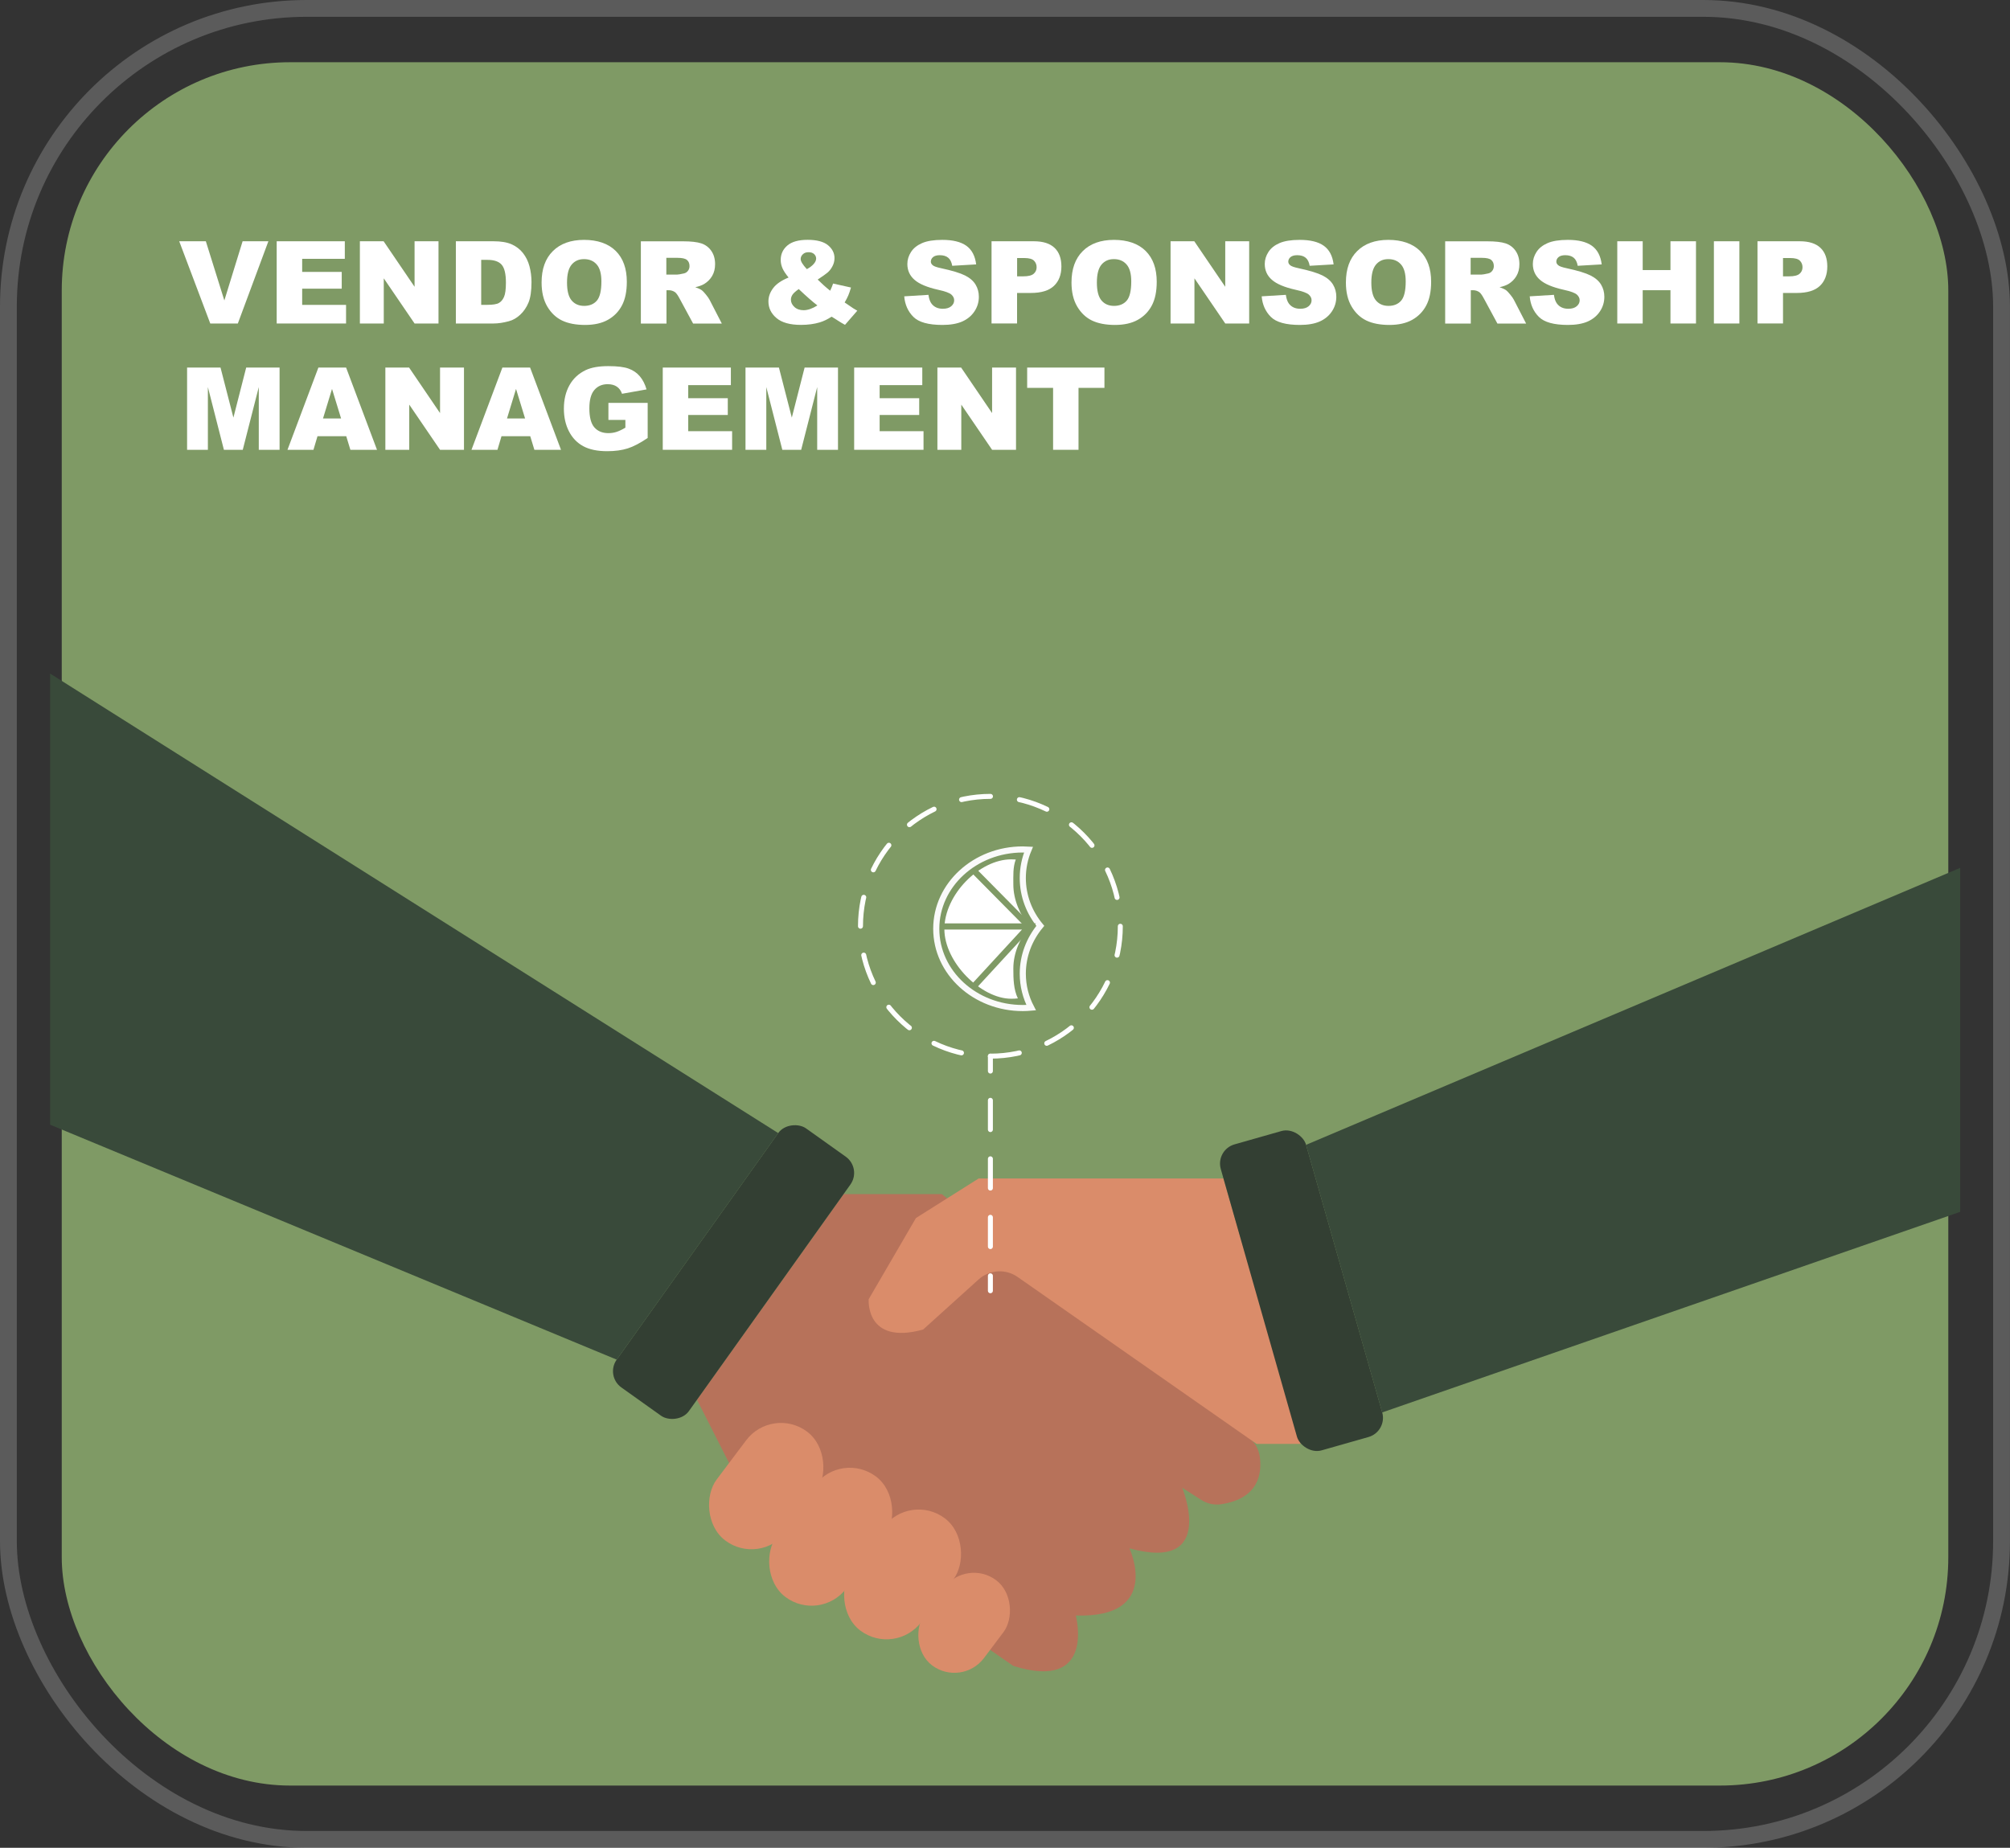 <?xml version="1.0" encoding="UTF-8"?>
<svg id="Layer_2" data-name="Layer 2" xmlns="http://www.w3.org/2000/svg" viewBox="0 0 403.97 371.45">
  <rect x="0" y="0" width="403.97" height="371.45" fill="#333333" stroke="none"/>
  <defs>
    <style>
      .cls-1 {
        fill: #394a3a;
      }

      .cls-1, .cls-2, .cls-3, .cls-4, .cls-5, .cls-6 {
        stroke-width: 0px;
      }

      .cls-7, .cls-8, .cls-9, .cls-10, .cls-11, .cls-12 {
        fill: none;
        stroke-miterlimit: 10;
      }

      .cls-7, .cls-11 {
        stroke: #fafafa;
      }

      .cls-7, .cls-12 {
        stroke-width: 1.23px;
      }

      .cls-8 {
        stroke-dasharray: 0 0 5.86 5.86;
      }

      .cls-8, .cls-9, .cls-10 {
        stroke: #fff;
        stroke-linecap: round;
      }

      .cls-2 {
        fill: #da8c6a;
      }

      .cls-10 {
        stroke-dasharray: 0 0 5.88 5.88;
      }

      .cls-3 {
        fill: #fff;
      }

      .cls-4 {
        fill: #333f33;
      }

      .cls-5 {
        fill: #7f9a65;
      }

      .cls-11 {
        opacity: .2;
        stroke-width: 3.38px;
      }

      .cls-6 {
        fill: #b7725a;
      }

      .cls-12 {
        stroke: #7f9a65;
      }
    </style>
  </defs>
  <g id="core">
    <g id="Modules">
      <g id="vendor">
        <rect class="cls-5" x="12.41" y="12.51" width="379.16" height="346.43" rx="45.89" ry="45.89"/>
        <g>
          <path class="cls-3" d="M36.03,48.5h5.34l3.72,11.9,3.67-11.9h5.18l-6.14,16.53h-5.54l-6.24-16.53Z"/>
          <path class="cls-3" d="M55.61,48.5h13.69v3.53h-8.57v2.63h7.95v3.37h-7.95v3.26h8.82v3.74h-13.94v-16.53Z"/>
          <path class="cls-3" d="M72.33,48.5h4.77l6.22,9.15v-9.15h4.81v16.53h-4.81l-6.19-9.08v9.08h-4.8v-16.53Z"/>
          <path class="cls-3" d="M91.6,48.5h7.59c1.5,0,2.7.2,3.63.61.92.41,1.68.99,2.28,1.75.6.76,1.04,1.64,1.31,2.65.27,1.01.41,2.08.41,3.2,0,1.77-.2,3.14-.6,4.11-.4.97-.96,1.79-1.67,2.45-.71.66-1.48,1.1-2.3,1.31-1.12.3-2.13.45-3.04.45h-7.59v-16.53ZM96.71,52.25v9.03h1.25c1.07,0,1.83-.12,2.28-.36.45-.24.8-.65,1.06-1.24.26-.59.38-1.55.38-2.87,0-1.75-.29-2.95-.86-3.6s-1.52-.97-2.84-.97h-1.27Z"/>
          <path class="cls-3" d="M108.85,56.78c0-2.7.75-4.8,2.26-6.3,1.5-1.5,3.6-2.26,6.28-2.26s4.87.74,6.36,2.22c1.49,1.48,2.23,3.55,2.23,6.21,0,1.93-.33,3.52-.98,4.75-.65,1.24-1.59,2.2-2.82,2.89-1.23.69-2.76,1.03-4.59,1.03s-3.41-.3-4.63-.89c-1.22-.59-2.21-1.53-2.97-2.82-.76-1.29-1.14-2.89-1.14-4.83ZM113.96,56.8c0,1.67.31,2.87.93,3.6.62.73,1.46,1.09,2.53,1.09s1.95-.36,2.55-1.07c.6-.71.9-2,.9-3.84,0-1.56-.31-2.69-.94-3.41-.63-.72-1.48-1.08-2.55-1.08s-1.86.37-2.48,1.09c-.62.73-.94,1.94-.94,3.62Z"/>
          <path class="cls-3" d="M128.8,65.04v-16.53h8.51c1.58,0,2.79.14,3.62.41s1.51.77,2.02,1.5c.51.73.77,1.63.77,2.68,0,.92-.2,1.71-.59,2.37-.39.67-.93,1.21-1.61,1.62-.44.26-1.03.48-1.79.65.61.2,1.05.41,1.33.61.19.14.46.43.82.87.36.44.6.79.72,1.03l2.47,4.79h-5.77l-2.73-5.05c-.35-.65-.65-1.08-.92-1.27-.37-.25-.79-.38-1.25-.38h-.45v6.71h-5.13ZM133.93,55.2h2.15c.23,0,.68-.08,1.35-.23.34-.07.61-.24.83-.52s.32-.6.32-.96c0-.53-.17-.94-.51-1.23-.34-.29-.97-.43-1.91-.43h-2.24v3.36Z"/>
          <path class="cls-3" d="M167.44,57l3.59.8c-.19.66-.37,1.19-.54,1.59s-.42.87-.73,1.41l1.73,1.18c.21.13.48.3.81.48l-2.47,2.84c-.45-.24-.92-.52-1.4-.83-.48-.32-.92-.59-1.3-.81-.8.53-1.59.91-2.39,1.15-1.1.33-2.36.5-3.77.5-2.2,0-3.84-.46-4.92-1.38-1.08-.92-1.61-2.03-1.61-3.34,0-.94.32-1.83.95-2.67.63-.84,1.67-1.55,3.1-2.13-.6-.73-1.01-1.36-1.24-1.9-.23-.54-.34-1.08-.34-1.64,0-1.17.45-2.14,1.34-2.9.89-.76,2.25-1.14,4.07-1.14s3.22.36,4.09,1.08,1.31,1.59,1.31,2.59c0,.56-.13,1.1-.4,1.62-.27.52-.59.94-.96,1.26-.38.32-1.05.8-2.02,1.44.8.8,1.64,1.55,2.51,2.24.23-.47.43-.96.6-1.48ZM160.53,58.11c-.63.44-1.05.82-1.26,1.14-.21.32-.31.65-.31,1,0,.55.24,1.04.71,1.47s1.09.64,1.85.64c.82,0,1.74-.32,2.76-.96-.98-.75-2.23-1.85-3.75-3.29ZM162.17,54.1c.59-.32,1.05-.67,1.38-1.05s.48-.74.48-1.08-.14-.65-.41-.9-.64-.37-1.12-.37-.85.13-1.14.41c-.29.27-.44.59-.44.96,0,.47.41,1.14,1.24,2.03Z"/>
          <path class="cls-3" d="M181.74,59.57l4.86-.3c.11.79.32,1.39.64,1.8.53.67,1.28,1,2.25,1,.73,0,1.29-.17,1.69-.51s.59-.74.59-1.19-.19-.81-.56-1.15c-.38-.34-1.25-.66-2.62-.96-2.24-.5-3.84-1.17-4.79-2.01-.96-.83-1.44-1.9-1.44-3.19,0-.85.25-1.65.74-2.41.49-.76,1.23-1.35,2.22-1.78.99-.43,2.34-.65,4.06-.65,2.11,0,3.72.39,4.83,1.18,1.11.79,1.77,2.04,1.98,3.75l-4.81.28c-.13-.74-.4-1.29-.81-1.62-.41-.34-.98-.51-1.7-.51-.59,0-1.04.13-1.34.38s-.45.56-.45.92c0,.26.12.5.37.71.24.22.81.42,1.71.61,2.23.48,3.83.97,4.8,1.46s1.67,1.1,2.11,1.83c.44.73.66,1.54.66,2.45,0,1.06-.29,2.04-.88,2.93s-1.41,1.57-2.46,2.04c-1.05.46-2.38.69-3.98.69-2.81,0-4.76-.54-5.84-1.62-1.08-1.08-1.7-2.46-1.84-4.13Z"/>
          <path class="cls-3" d="M199.29,48.5h8.49c1.85,0,3.23.44,4.16,1.32s1.38,2.13,1.38,3.75-.5,2.97-1.51,3.91c-1,.94-2.54,1.41-4.6,1.41h-2.8v6.13h-5.13v-16.53ZM204.42,55.55h1.25c.98,0,1.68-.17,2.07-.51.4-.34.6-.78.6-1.31s-.17-.96-.52-1.32c-.35-.36-1-.54-1.95-.54h-1.45v3.69Z"/>
          <path class="cls-3" d="M215.35,56.78c0-2.7.75-4.8,2.26-6.3,1.5-1.5,3.6-2.26,6.28-2.26s4.87.74,6.36,2.22c1.49,1.48,2.23,3.55,2.23,6.21,0,1.93-.33,3.52-.98,4.75-.65,1.24-1.59,2.2-2.82,2.89-1.23.69-2.76,1.03-4.59,1.03s-3.41-.3-4.63-.89c-1.22-.59-2.21-1.53-2.97-2.82-.76-1.29-1.14-2.89-1.14-4.83ZM220.45,56.8c0,1.67.31,2.87.93,3.6.62.73,1.46,1.09,2.53,1.09s1.95-.36,2.55-1.07c.6-.71.9-2,.9-3.84,0-1.56-.31-2.69-.94-3.41-.63-.72-1.48-1.08-2.55-1.08s-1.86.37-2.48,1.09c-.62.73-.94,1.94-.94,3.62Z"/>
          <path class="cls-3" d="M235.26,48.5h4.77l6.22,9.15v-9.15h4.81v16.53h-4.81l-6.19-9.08v9.08h-4.8v-16.53Z"/>
          <path class="cls-3" d="M253.57,59.57l4.86-.3c.11.79.32,1.39.64,1.8.53.67,1.28,1,2.25,1,.73,0,1.29-.17,1.69-.51s.59-.74.59-1.19-.19-.81-.56-1.15c-.38-.34-1.25-.66-2.62-.96-2.24-.5-3.84-1.17-4.79-2.01-.96-.83-1.44-1.9-1.44-3.19,0-.85.25-1.65.74-2.41.49-.76,1.23-1.35,2.22-1.78.99-.43,2.34-.65,4.07-.65,2.11,0,3.72.39,4.83,1.18,1.11.79,1.77,2.04,1.98,3.75l-4.81.28c-.13-.74-.4-1.29-.81-1.62-.41-.34-.98-.51-1.7-.51-.59,0-1.04.13-1.34.38s-.45.56-.45.92c0,.26.12.5.37.71.24.22.81.42,1.71.61,2.23.48,3.83.97,4.8,1.46s1.67,1.1,2.11,1.83c.44.73.66,1.54.66,2.45,0,1.06-.29,2.04-.88,2.93-.59.89-1.41,1.57-2.46,2.04-1.05.46-2.38.69-3.98.69-2.81,0-4.76-.54-5.84-1.62-1.08-1.08-1.7-2.46-1.84-4.13Z"/>
          <path class="cls-3" d="M270.5,56.78c0-2.7.75-4.8,2.26-6.3,1.5-1.5,3.6-2.26,6.28-2.26s4.87.74,6.36,2.22c1.49,1.48,2.23,3.55,2.23,6.21,0,1.93-.33,3.52-.98,4.75s-1.59,2.2-2.82,2.89c-1.23.69-2.76,1.03-4.59,1.03s-3.41-.3-4.63-.89c-1.22-.59-2.21-1.53-2.97-2.82-.76-1.29-1.14-2.89-1.14-4.83ZM275.61,56.8c0,1.67.31,2.87.93,3.6.62.73,1.46,1.09,2.53,1.09s1.95-.36,2.55-1.07c.6-.71.9-2,.9-3.84,0-1.56-.31-2.69-.94-3.41s-1.48-1.08-2.55-1.08-1.86.37-2.48,1.09c-.62.73-.94,1.94-.94,3.62Z"/>
          <path class="cls-3" d="M290.45,65.04v-16.53h8.51c1.58,0,2.79.14,3.62.41s1.51.77,2.02,1.5c.51.73.77,1.63.77,2.68,0,.92-.2,1.71-.59,2.37-.39.67-.93,1.21-1.61,1.62-.44.26-1.04.48-1.79.65.61.2,1.05.41,1.33.61.19.14.46.43.82.87.36.44.6.79.72,1.03l2.47,4.79h-5.77l-2.73-5.05c-.35-.65-.65-1.08-.92-1.27-.37-.25-.79-.38-1.25-.38h-.45v6.71h-5.13ZM295.58,55.2h2.15c.23,0,.68-.08,1.35-.23.34-.07.61-.24.83-.52.21-.28.32-.6.32-.96,0-.53-.17-.94-.51-1.23-.34-.29-.97-.43-1.91-.43h-2.24v3.36Z"/>
          <path class="cls-3" d="M307.45,59.57l4.86-.3c.1.79.32,1.39.64,1.8.53.67,1.28,1,2.25,1,.73,0,1.29-.17,1.69-.51.4-.34.59-.74.59-1.19s-.19-.81-.56-1.15c-.38-.34-1.25-.66-2.62-.96-2.24-.5-3.84-1.17-4.79-2.01-.96-.83-1.44-1.9-1.44-3.19,0-.85.25-1.65.74-2.41.49-.76,1.23-1.35,2.22-1.78.99-.43,2.34-.65,4.07-.65,2.11,0,3.72.39,4.83,1.18,1.11.79,1.77,2.04,1.98,3.75l-4.82.28c-.13-.74-.4-1.29-.81-1.62-.41-.34-.98-.51-1.7-.51-.59,0-1.04.13-1.34.38s-.45.56-.45.92c0,.26.12.5.37.71.24.22.81.42,1.71.61,2.23.48,3.83.97,4.8,1.46.97.49,1.67,1.1,2.11,1.83.44.73.66,1.54.66,2.45,0,1.06-.29,2.04-.88,2.93-.59.89-1.41,1.57-2.46,2.04-1.05.46-2.38.69-3.98.69-2.81,0-4.76-.54-5.84-1.62-1.08-1.08-1.7-2.46-1.84-4.13Z"/>
          <path class="cls-3" d="M325.04,48.5h5.11v5.79h5.58v-5.79h5.13v16.53h-5.13v-6.69h-5.58v6.69h-5.11v-16.53Z"/>
          <path class="cls-3" d="M344.46,48.5h5.12v16.53h-5.12v-16.53Z"/>
          <path class="cls-3" d="M353.22,48.5h8.49c1.85,0,3.23.44,4.16,1.32s1.38,2.13,1.38,3.75-.5,2.97-1.5,3.91-2.54,1.41-4.6,1.41h-2.8v6.13h-5.13v-16.53ZM358.35,55.55h1.25c.98,0,1.68-.17,2.07-.51.4-.34.6-.78.6-1.31s-.17-.96-.52-1.32c-.35-.36-1-.54-1.95-.54h-1.45v3.69Z"/>
          <path class="cls-3" d="M37.6,73.89h6.72l2.59,10.06,2.57-10.06h6.71v16.53h-4.18v-12.61l-3.22,12.61h-3.79l-3.22-12.61v12.61h-4.18v-16.53Z"/>
          <path class="cls-3" d="M69.61,87.69h-5.8l-.81,2.73h-5.22l6.21-16.53h5.57l6.21,16.53h-5.35l-.83-2.73ZM68.55,84.12l-1.82-5.94-1.81,5.94h3.63Z"/>
          <path class="cls-3" d="M77.45,73.89h4.77l6.22,9.15v-9.15h4.81v16.53h-4.81l-6.19-9.08v9.08h-4.8v-16.53Z"/>
          <path class="cls-3" d="M106.59,87.69h-5.8l-.81,2.73h-5.22l6.21-16.53h5.57l6.21,16.53h-5.35l-.83-2.73ZM105.53,84.12l-1.82-5.94-1.81,5.94h3.63Z"/>
          <path class="cls-3" d="M122.28,84.43v-3.44h7.89v7.05c-1.51,1.03-2.85,1.73-4.01,2.1-1.16.37-2.54.56-4.13.56-1.96,0-3.56-.33-4.8-1-1.24-.67-2.2-1.67-2.88-2.99-.68-1.32-1.02-2.84-1.02-4.56,0-1.8.37-3.37,1.12-4.71.74-1.33,1.83-2.35,3.27-3.04,1.12-.53,2.63-.8,4.52-.8s3.19.17,4.1.5c.91.33,1.66.84,2.25,1.54s1.05,1.58,1.35,2.64l-4.93.88c-.2-.62-.55-1.1-1.03-1.43-.48-.33-1.1-.5-1.85-.5-1.12,0-2.01.39-2.68,1.17-.67.78-1,2.01-1,3.69,0,1.79.34,3.07,1.01,3.83s1.61,1.15,2.81,1.15c.57,0,1.12-.08,1.64-.25s1.11-.45,1.78-.85v-1.56h-3.42Z"/>
          <path class="cls-3" d="M133.2,73.89h13.69v3.53h-8.57v2.63h7.95v3.37h-7.95v3.26h8.82v3.74h-13.94v-16.53Z"/>
          <path class="cls-3" d="M149.83,73.89h6.72l2.59,10.06,2.57-10.06h6.71v16.53h-4.18v-12.61l-3.22,12.61h-3.79l-3.22-12.61v12.61h-4.18v-16.53Z"/>
          <path class="cls-3" d="M171.67,73.89h13.69v3.53h-8.57v2.63h7.95v3.37h-7.95v3.26h8.82v3.74h-13.94v-16.53Z"/>
          <path class="cls-3" d="M188.4,73.89h4.77l6.22,9.15v-9.15h4.81v16.53h-4.81l-6.19-9.08v9.08h-4.8v-16.53Z"/>
          <path class="cls-3" d="M206.44,73.89h15.53v4.08h-5.21v12.45h-5.11v-12.45h-5.21v-4.08Z"/>
        </g>
        <g id="select">
          <rect class="cls-11" x="1.69" y="1.69" width="400.58" height="368.07" rx="59.94" ry="59.94"/>
        </g>
        <g id="hand">
          <path class="cls-6" d="M169.56,240.04h19.72l61.76,49c1.18.93,1.94,2.28,2.15,3.77.45,3.21-.07,8.43-7.8,9.58-1.37.2-2.77-.12-3.94-.86l-3.86-2.47s7.12,17.07-10.6,12.19c0,0,6.66,14.07-10.78,13.5,0,0,4.13,15.38-12.57,10.13l-56.21-39.01-7.35-14.49"/>
          <path class="cls-2" d="M245.88,236.9h-49.19l-12.6,7.95-9.5,16.32s-.72,9.32,10.94,6.1l11.16-10.08c2.18-1.97,5.43-2.17,7.83-.49l48.03,33.56h8.84"/>
          <rect class="cls-2" x="145.23" y="285.05" width="17.51" height="27.37" rx="8.75" ry="8.75" transform="translate(210.51 -32.56) rotate(36.95)"/>
          <rect class="cls-2" x="158.18" y="293.77" width="17.51" height="30.29" rx="8.75" ry="8.75" transform="translate(219.24 -38.3) rotate(36.95)"/>
          <rect class="cls-2" x="172.63" y="302.38" width="17.51" height="28.24" rx="8.75" ry="8.75" transform="translate(226.7 -45.47) rotate(36.95)"/>
          <rect class="cls-2" x="186.31" y="315.51" width="14.89" height="21.42" rx="7.45" ry="7.45" transform="translate(235.03 -50.95) rotate(36.95)"/>
          <rect class="cls-4" x="115.46" y="246.81" width="63.95" height="17.82" rx="4.01" ry="4.01" transform="translate(-146.38 227.35) rotate(-54.52)"/>
          <rect class="cls-4" x="252.66" y="227.5" width="17.82" height="63.95" rx="4.01" ry="4.01" transform="translate(-61.01 81.46) rotate(-15.88)"/>
          <polygon class="cls-1" points="262.49 230.14 393.96 174.46 393.96 243.61 277.79 283.93 262.49 230.14"/>
          <polygon class="cls-1" points="156.41 227.78 10.07 135.4 10.07 226.09 123.95 273.32 156.41 227.78"/>
        </g>
        <circle class="cls-8" cx="199.05" cy="186.2" r="26.11"/>
        <g id="Icon">
          <path class="cls-7" d="M205.56,195.74c0-3.61,1.31-6.94,3.52-9.62-2.21-2.67-3.52-6-3.52-9.62,0-2.01.41-3.93,1.15-5.7-.38-.02-.76-.04-1.15-.04-9.6,0-17.39,7.14-17.39,15.94,0,8.81,7.78,15.94,17.39,15.94.57,0,1.13-.03,1.68-.08-1.08-2.07-1.68-4.39-1.68-6.84Z"/>
          <path class="cls-3" d="M203.66,194.69c0-3.18,1.39-6.1,3.15-8.45-1.76-2.35-3.15-5.28-3.15-8.45,0-1.77-.1-3.45.49-5.01-.3-.02-.61-.03-.92-.03-6.37,0-13.43,7.1-13.43,14.01,0,6.72,7.41,14.01,13.43,14.01.45,0,.9-.02,1.34-.07-.86-1.82-.91-3.86-.91-6.01Z"/>
          <polyline class="cls-12" points="189.59 186.24 206.81 186.24 195.75 198.25"/>
          <line class="cls-12" x1="206.81" y1="186.24" x2="195.87" y2="175.17"/>
        </g>
        <g>
          <line class="cls-9" x1="199.05" y1="259.47" x2="199.05" y2="256.47"/>
          <line class="cls-10" x1="199.05" y1="250.59" x2="199.05" y2="218.25"/>
          <line class="cls-9" x1="199.05" y1="215.31" x2="199.05" y2="212.31"/>
        </g>
      </g>
    </g>
  </g>
</svg>
